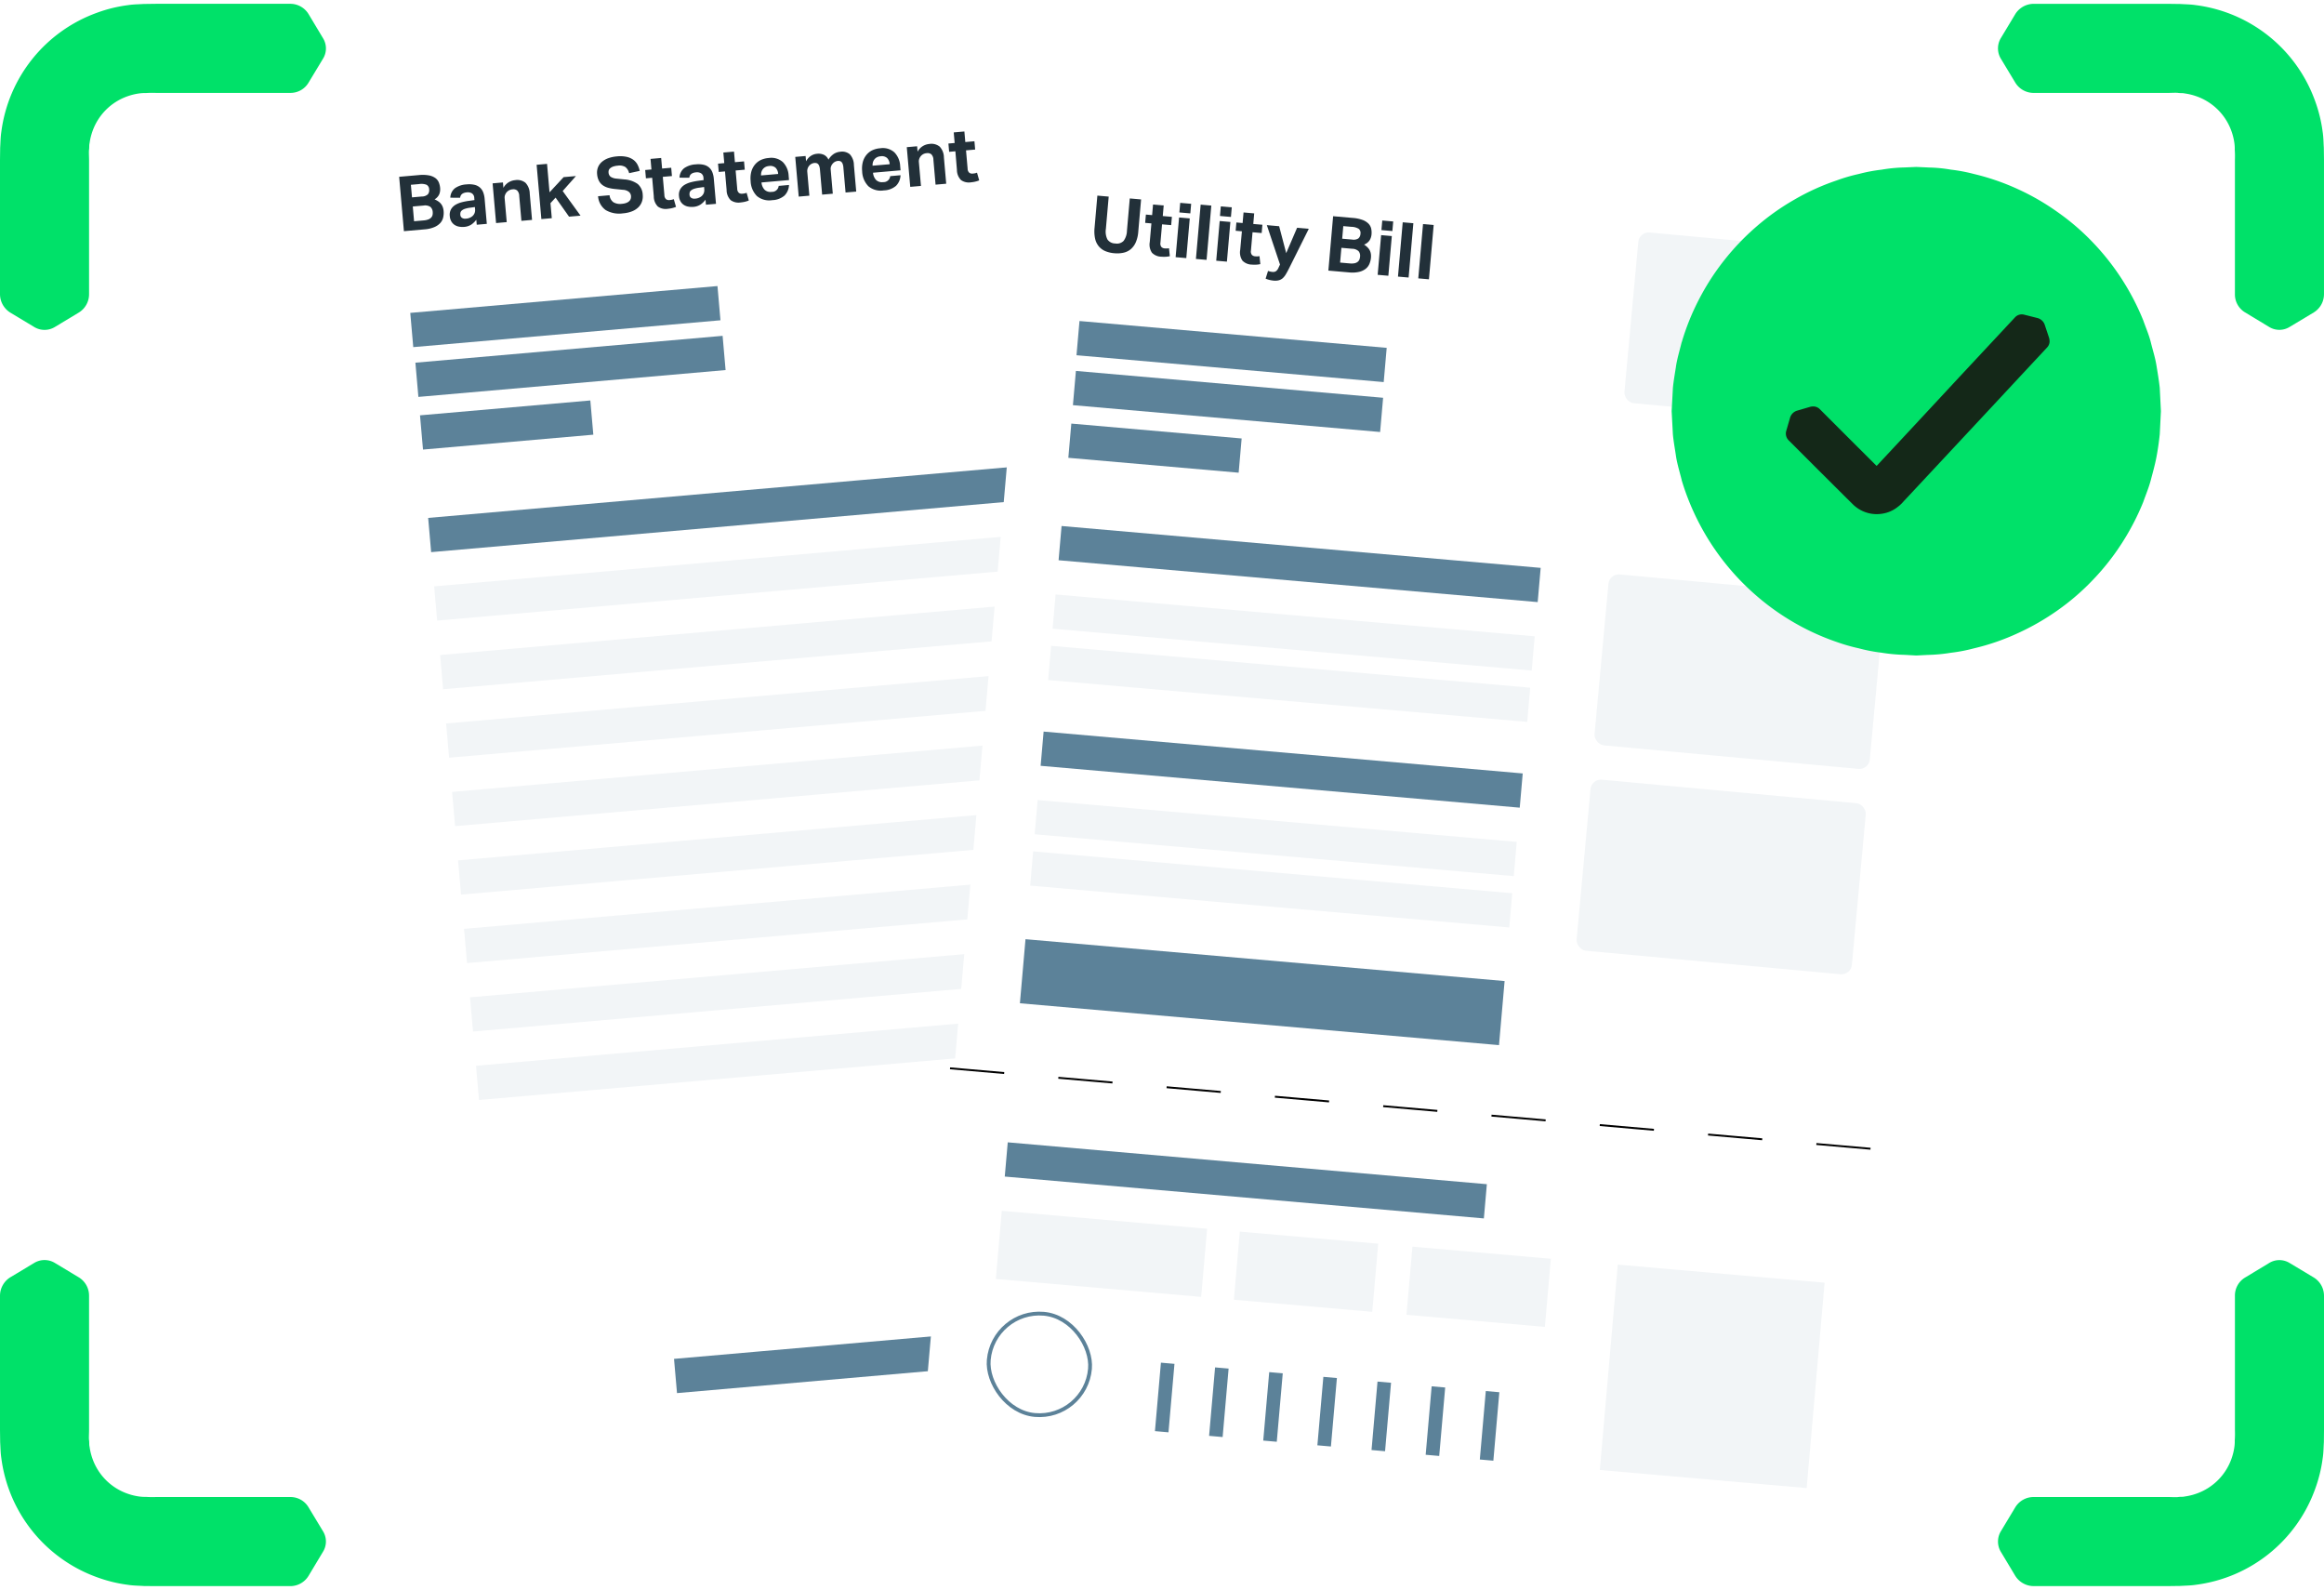 <svg xmlns="http://www.w3.org/2000/svg" xmlns:xlink="http://www.w3.org/1999/xlink" width="171" height="116.958" viewBox="0 0 171 116.958">
  <defs>
    <clipPath id="clip-path">
      <rect id="Rectangle_20416" data-name="Rectangle 20416" width="23.984" height="23.982" fill="#00e169"/>
    </clipPath>
    <filter id="Rectangle_28431" x="21.801" y="0" width="84.3" height="111" filterUnits="userSpaceOnUse">
      <feOffset input="SourceAlpha"/>
      <feGaussianBlur stdDeviation="0.796" result="blur"/>
      <feFlood flood-opacity="0.251"/>
      <feComposite operator="in" in2="blur"/>
      <feComposite in="SourceGraphic"/>
    </filter>
    <filter id="Rectangle_28449" x="64.899" y="5.958" width="84.3" height="111" filterUnits="userSpaceOnUse">
      <feOffset input="SourceAlpha"/>
      <feGaussianBlur stdDeviation="0.796" result="blur-2"/>
      <feFlood flood-opacity="0.251"/>
      <feComposite operator="in" in2="blur-2"/>
      <feComposite in="SourceGraphic"/>
    </filter>
    <clipPath id="clip-path-3">
      <rect id="Rectangle_20607" data-name="Rectangle 20607" width="36" height="35.938" fill="none"/>
    </clipPath>
  </defs>
  <g id="Group_60049" data-name="Group 60049" transform="translate(-25.001 -185.954)">
    <g id="Group_40420" data-name="Group 40420" transform="translate(25.001 186.234)">
      <g id="Group_40416" data-name="Group 40416" transform="translate(147.016 92.416)">
        <g id="Group_40409" data-name="Group 40409" transform="translate(0 0)" clip-path="url(#clip-path)">
          <path id="Path_130739" data-name="Path 130739" d="M23.984,12.509V2.634a1.575,1.575,0,0,0-.75-1.353L21.451.212a1.432,1.432,0,0,0-1.5,0L18.18,1.282a1.543,1.543,0,0,0-.75,1.34v9.886a7.023,7.023,0,0,1-.012.75,2.9,2.9,0,0,1-.025.467,4.357,4.357,0,0,1-.221.9,4.208,4.208,0,0,1-2.545,2.545,4.356,4.356,0,0,1-.9.221c-.148.037-.307.012-.467.037s-.516,0-.762,0H2.625a1.578,1.578,0,0,0-1.353.75L.2,19.96a1.465,1.465,0,0,0,0,1.488l1.07,1.783a1.606,1.606,0,0,0,1.353.75H12.5l.9-.012c.393-.025.775-.025,1.168-.086a10.782,10.782,0,0,0,8.755-7.021,10.48,10.48,0,0,0,.566-2.3c.061-.381.061-.775.086-1.168Z" transform="translate(0 0)" fill="#00e169"/>
        </g>
      </g>
      <g id="Group_40417" data-name="Group 40417" transform="translate(23.981 92.415) rotate(90)">
        <g id="Group_40413" data-name="Group 40413" transform="translate(0 0)">
          <path id="Path_130739-2" data-name="Path 130739" d="M23.984,12.509V2.635a1.575,1.575,0,0,0-.75-1.353L21.451.212a1.432,1.432,0,0,0-1.5,0L18.18,1.282a1.543,1.543,0,0,0-.75,1.34v9.886a7.023,7.023,0,0,1-.012.75,2.9,2.9,0,0,1-.025.467,4.356,4.356,0,0,1-.221.9,4.208,4.208,0,0,1-2.545,2.545,4.356,4.356,0,0,1-.9.221c-.148.037-.307.012-.467.037s-.516,0-.762,0H2.625a1.578,1.578,0,0,0-1.353.75L.2,19.96a1.465,1.465,0,0,0,0,1.488l1.07,1.783a1.606,1.606,0,0,0,1.353.75H12.5l.9-.012c.393-.025.775-.025,1.168-.086a10.782,10.782,0,0,0,8.755-7.021,10.481,10.481,0,0,0,.566-2.3c.061-.381.061-.775.086-1.168Z" transform="translate(0 0)" fill="#00e169"/>
        </g>
      </g>
      <g id="Group_40418" data-name="Group 40418" transform="translate(147.015 0.001)">
        <g id="Group_40409-2" data-name="Group 40409" transform="translate(0 0)" clip-path="url(#clip-path)">
          <path id="Path_130739-3" data-name="Path 130739" d="M23.984,11.473v9.874a1.575,1.575,0,0,1-.75,1.353l-1.783,1.07a1.432,1.432,0,0,1-1.5,0L18.18,22.7a1.543,1.543,0,0,1-.75-1.34V11.473a7.023,7.023,0,0,0-.012-.75,2.9,2.9,0,0,0-.025-.467,4.357,4.357,0,0,0-.221-.9,4.208,4.208,0,0,0-2.545-2.545,4.356,4.356,0,0,0-.9-.221c-.148-.037-.307-.012-.467-.037s-.516,0-.762,0H2.625A1.578,1.578,0,0,1,1.273,5.8L.2,4.021a1.465,1.465,0,0,1,0-1.488L1.273.75A1.606,1.606,0,0,1,2.625,0H12.5l.9.012c.393.025.775.025,1.168.086A10.782,10.782,0,0,1,23.32,7.12a10.481,10.481,0,0,1,.566,2.3c.061.381.061.775.086,1.168Z" transform="translate(0 0.001)" fill="#00e169"/>
        </g>
      </g>
      <g id="Group_40419" data-name="Group 40419" transform="translate(0 23.984) rotate(-90)">
        <g id="Group_40413-2" data-name="Group 40413" transform="translate(0 0)">
          <path id="Path_130739-4" data-name="Path 130739" d="M23.984,11.473v9.874a1.575,1.575,0,0,1-.75,1.353l-1.783,1.07a1.432,1.432,0,0,1-1.5,0L18.18,22.7a1.543,1.543,0,0,1-.75-1.34V11.473a7.023,7.023,0,0,0-.012-.75,2.9,2.9,0,0,0-.025-.467,4.357,4.357,0,0,0-.221-.9,4.208,4.208,0,0,0-2.545-2.545,4.356,4.356,0,0,0-.9-.221c-.148-.037-.307-.012-.467-.037s-.516,0-.762,0H2.625A1.578,1.578,0,0,1,1.273,5.8L.2,4.021a1.465,1.465,0,0,1,0-1.488L1.273.75A1.606,1.606,0,0,1,2.625,0H12.5l.9.012c.393.025.775.025,1.168.086A10.782,10.782,0,0,1,23.32,7.12a10.481,10.481,0,0,1,.566,2.3c.061.381.061.775.086,1.168Z" transform="translate(0 0)" fill="#00e169"/>
        </g>
      </g>
    </g>
    <g id="Bank_Statement" data-name="Bank Statement" transform="matrix(0.996, -0.087, 0.087, 0.996, 88.952, 241.454)">
      <g id="Group_60075" data-name="Group 60075" transform="translate(-35.521 -50.207)">
        <g transform="matrix(1, 0.09, -0.09, 1, -23.35, -10.66)" filter="url(#Rectangle_28431)">
          <rect id="Rectangle_28431-2" data-name="Rectangle 28431" width="71.042" height="100.413" transform="matrix(1, -0.09, 0.09, 1, 24.19, 8.58)" fill="#fff"/>
        </g>
        <g id="Group_60074" data-name="Group 60074" transform="translate(4.763 4.754)">
          <g id="Group_60073" data-name="Group 60073" transform="translate(0 0)">
            <path id="Path_149502" data-name="Path 149502" d="M0,0H1.444a2.679,2.679,0,0,1,.733.084,1.217,1.217,0,0,1,.458.23.768.768,0,0,1,.233.343,1.364,1.364,0,0,1,.064.427,1.007,1.007,0,0,1-.1.444.823.823,0,0,1-.382.354,1.479,1.479,0,0,1,.295.2.855.855,0,0,1,.18.222.867.867,0,0,1,.09.242,1.213,1.213,0,0,1,.025.247,1.49,1.49,0,0,1-.076.477.92.92,0,0,1-.253.388,1.267,1.267,0,0,1-.463.258,2.271,2.271,0,0,1-.708.1H0ZM1.539,1.59a.642.642,0,0,0,.455-.124.479.479,0,0,0,.124-.354.386.386,0,0,0-.16-.351,1.043,1.043,0,0,0-.542-.1H.809V1.59ZM1.511,3.354a1.269,1.269,0,0,0,.345-.04A.55.55,0,0,0,2.078,3.2.4.4,0,0,0,2.2,3.022a.725.725,0,0,0,.034-.23A.521.521,0,0,0,2.09,2.4.709.709,0,0,0,1.6,2.264H.809v1.09Z" transform="translate(0 0.101)" fill="#223039"/>
            <path id="Path_149503" data-name="Path 149503" d="M1.921,2.652a1.548,1.548,0,0,1-.39.32A1.116,1.116,0,0,1,.972,3.1,1.343,1.343,0,0,1,.6,3.045a.858.858,0,0,1-.309-.157.76.76,0,0,1-.211-.272A.915.915,0,0,1,0,2.219a.837.837,0,0,1,.135-.494.918.918,0,0,1,.354-.3A1.782,1.782,0,0,1,.98,1.275a4.552,4.552,0,0,1,.553-.056L1.91,1.2V1.056A.416.416,0,0,0,1.761.685a.608.608,0,0,0-.351-.1Q.944.584.876.938L.157.871a.921.921,0,0,1,.4-.665A1.63,1.63,0,0,1,1.438,0a1.768,1.768,0,0,1,.573.081.927.927,0,0,1,.38.233A.908.908,0,0,1,2.6.682a1.7,1.7,0,0,1,.065.486V3.022H1.921ZM1.9,1.713l-.348.017a2.025,2.025,0,0,0-.4.051.7.7,0,0,0-.233.1.289.289,0,0,0-.11.137.514.514,0,0,0-.028.174.284.284,0,0,0,.1.23.427.427,0,0,0,.281.085.815.815,0,0,0,.495-.14.623.623,0,0,0,.174-.2.611.611,0,0,0,.067-.3Z" transform="translate(3.46 1.09)" fill="#223039"/>
            <path id="Path_149504" data-name="Path 149504" d="M0,.09H.764v.4A1.073,1.073,0,0,1,1.177.118,1.1,1.1,0,0,1,1.674,0a.963.963,0,0,1,.742.261,1.185,1.185,0,0,1,.241.823V3.022H1.871V1.191A.577.577,0,0,0,1.753.769.438.438,0,0,0,1.438.657.683.683,0,0,0,1.177.7.713.713,0,0,0,.972.831a.688.688,0,0,0-.132.188.537.537,0,0,0-.053.239V3.022H0Z" transform="translate(6.809 1.09)" fill="#223039"/>
            <path id="Path_149505" data-name="Path 149505" d="M0,0H.77V2.1L1.9,1.078h.91L1.742,2.09,2.894,4.011H2.045L1.18,2.528.77,2.9V4.011H0Z" transform="translate(10.155 0.101)" fill="#223039"/>
            <path id="Path_149506" data-name="Path 149506" d="M.848,2.8a.723.723,0,0,0,.239.539.975.975,0,0,0,.621.169,1.122,1.122,0,0,0,.331-.042.634.634,0,0,0,.219-.112.4.4,0,0,0,.121-.165.577.577,0,0,0,.037-.208A.444.444,0,0,0,2.3,2.689a.749.749,0,0,0-.433-.2l-.522-.1A3.071,3.071,0,0,1,.8,2.247a1.263,1.263,0,0,1-.4-.233.93.93,0,0,1-.244-.351,1.312,1.312,0,0,1-.085-.494A1.068,1.068,0,0,1,.188.663,1.033,1.033,0,0,1,.508.3,1.5,1.5,0,0,1,1,.076,2.466,2.466,0,0,1,1.629,0,2.252,2.252,0,0,1,2.36.1a1.328,1.328,0,0,1,.472.267A1.047,1.047,0,0,1,3.1.753a1.816,1.816,0,0,1,.115.455l-.792.1A.783.783,0,0,0,2.183.831.832.832,0,0,0,1.646.685a1.394,1.394,0,0,0-.351.037.7.7,0,0,0-.222.1A.329.329,0,0,0,.955.955a.41.41,0,0,0-.034.163.426.426,0,0,0,.126.337.94.94,0,0,0,.429.174l.551.106a1.91,1.91,0,0,1,.955.419,1.1,1.1,0,0,1,.3.834,1.182,1.182,0,0,1-.1.486,1.08,1.08,0,0,1-.292.388,1.38,1.38,0,0,1-.486.258,2.275,2.275,0,0,1-.686.093A1.957,1.957,0,0,1,.469,3.862,1.368,1.368,0,0,1,0,2.8Z" transform="translate(14.459 0)" fill="#223039"/>
            <path id="Path_149507" data-name="Path 149507" d="M.461,1.394H0V.781H.461V0h.787V.781h.674v.613H1.247V2.747a.4.4,0,0,0,.1.312.367.367,0,0,0,.247.081,1.546,1.546,0,0,0,.16-.008A.915.915,0,0,0,1.91,3.1l.112.579a1.876,1.876,0,0,1-.317.07,2.322,2.322,0,0,1-.295.02.982.982,0,0,1-.716-.231,1.063,1.063,0,0,1-.233-.775Z" transform="translate(18.082 0.399)" fill="#223039"/>
            <path id="Path_149508" data-name="Path 149508" d="M1.921,2.652a1.544,1.544,0,0,1-.39.32A1.116,1.116,0,0,1,.972,3.1,1.341,1.341,0,0,1,.6,3.045a.859.859,0,0,1-.309-.157.76.76,0,0,1-.211-.272A.915.915,0,0,1,0,2.219a.839.839,0,0,1,.135-.494.918.918,0,0,1,.354-.3A1.782,1.782,0,0,1,.98,1.275a4.557,4.557,0,0,1,.554-.056L1.91,1.2V1.056A.415.415,0,0,0,1.761.685a.607.607,0,0,0-.351-.1Q.944.584.876.938L.157.871a.922.922,0,0,1,.4-.665A1.629,1.629,0,0,1,1.438,0a1.769,1.769,0,0,1,.573.081A.926.926,0,0,1,2.39.314.911.911,0,0,1,2.6.682a1.711,1.711,0,0,1,.064.486V3.022H1.921ZM1.9,1.713l-.348.017a2.022,2.022,0,0,0-.4.051.694.694,0,0,0-.233.1.288.288,0,0,0-.11.137.521.521,0,0,0-.028.174.284.284,0,0,0,.1.23.426.426,0,0,0,.281.085.816.816,0,0,0,.495-.14.622.622,0,0,0,.174-.2.614.614,0,0,0,.067-.3Z" transform="translate(20.392 1.09)" fill="#223039"/>
            <path id="Path_149509" data-name="Path 149509" d="M.461,1.394H0V.781H.461V0h.787V.781h.674v.613H1.247V2.747a.4.4,0,0,0,.1.312.366.366,0,0,0,.247.081,1.56,1.56,0,0,0,.16-.008A.917.917,0,0,0,1.91,3.1l.112.579a1.882,1.882,0,0,1-.317.07,2.329,2.329,0,0,1-.295.02.982.982,0,0,1-.716-.231,1.062,1.062,0,0,1-.233-.775Z" transform="translate(23.462 0.399)" fill="#223039"/>
            <path id="Path_149510" data-name="Path 149510" d="M2.786,2.107a1.151,1.151,0,0,1-.4.75,1.447,1.447,0,0,1-.924.255,1.411,1.411,0,0,1-1.1-.4A1.642,1.642,0,0,1,0,1.562,1.906,1.906,0,0,1,.106.9,1.4,1.4,0,0,1,.407.41,1.263,1.263,0,0,1,.871.1a1.648,1.648,0,0,1,.6-.1A1.278,1.278,0,0,1,2.48.387a1.53,1.53,0,0,1,.34,1.045v.315H.787a.878.878,0,0,0,.18.554.625.625,0,0,0,.506.2.489.489,0,0,0,.551-.393ZM2.062,1.23A.689.689,0,0,0,1.913.758.587.587,0,0,0,1.449.59.7.7,0,0,0,1.174.64a.586.586,0,0,0-.2.138.631.631,0,0,0-.126.2A.775.775,0,0,0,.8,1.23Z" transform="translate(25.742 1.09)" fill="#223039"/>
            <path id="Path_149511" data-name="Path 149511" d="M0,.09H.764V.483A1.067,1.067,0,0,1,1.146.118.955.955,0,0,1,1.607,0a.956.956,0,0,1,.522.129.7.7,0,0,1,.287.376A1.311,1.311,0,0,1,2.843.118,1.044,1.044,0,0,1,3.337,0,.878.878,0,0,1,4.02.25a1.188,1.188,0,0,1,.228.812V3.022H3.461V1.168A.961.961,0,0,0,3.433.913.415.415,0,0,0,3.357.758.254.254,0,0,0,3.242.68.437.437,0,0,0,3.1.657.576.576,0,0,0,2.885.7a.586.586,0,0,0-.194.135.629.629,0,0,0-.126.179.5.5,0,0,0-.048.213v1.8H1.73V1.168A.95.95,0,0,0,1.7.913.415.415,0,0,0,1.626.758.253.253,0,0,0,1.511.68a.437.437,0,0,0-.14-.023A.573.573,0,0,0,1.155.7.584.584,0,0,0,.961.831a.6.6,0,0,0-.126.188.589.589,0,0,0-.048.239V3.022H0Z" transform="translate(29.167 1.09)" fill="#223039"/>
            <path id="Path_149512" data-name="Path 149512" d="M2.787,2.107a1.153,1.153,0,0,1-.4.75,1.447,1.447,0,0,1-.924.255,1.411,1.411,0,0,1-1.1-.4A1.642,1.642,0,0,1,0,1.562,1.906,1.906,0,0,1,.106.9,1.4,1.4,0,0,1,.407.41,1.263,1.263,0,0,1,.871.1a1.648,1.648,0,0,1,.6-.1A1.278,1.278,0,0,1,2.48.387a1.53,1.53,0,0,1,.34,1.045v.315H.787a.878.878,0,0,0,.18.554.625.625,0,0,0,.506.2.489.489,0,0,0,.551-.393ZM2.062,1.23A.689.689,0,0,0,1.913.758.587.587,0,0,0,1.449.59.7.7,0,0,0,1.174.64a.586.586,0,0,0-.2.138.631.631,0,0,0-.126.2A.775.775,0,0,0,.8,1.23Z" transform="translate(33.981 1.09)" fill="#223039"/>
            <path id="Path_149513" data-name="Path 149513" d="M0,.09H.764v.4A1.074,1.074,0,0,1,1.177.118,1.106,1.106,0,0,1,1.674,0a.964.964,0,0,1,.742.261,1.185,1.185,0,0,1,.241.823V3.022H1.871V1.191A.577.577,0,0,0,1.753.769.438.438,0,0,0,1.438.657.686.686,0,0,0,1.177.7a.715.715,0,0,0-.2.129.682.682,0,0,0-.132.188.537.537,0,0,0-.053.239V3.022H0Z" transform="translate(37.406 1.09)" fill="#223039"/>
            <path id="Path_149514" data-name="Path 149514" d="M.461,1.394H0V.781H.461V0h.787V.781h.674v.613H1.247V2.747a.4.4,0,0,0,.1.312.367.367,0,0,0,.247.081,1.556,1.556,0,0,0,.16-.008A.917.917,0,0,0,1.91,3.1l.112.579a1.873,1.873,0,0,1-.317.07,2.33,2.33,0,0,1-.3.02.983.983,0,0,1-.716-.231,1.063,1.063,0,0,1-.233-.775Z" transform="translate(40.482 0.399)" fill="#223039"/>
          </g>
        </g>
        <rect id="Rectangle_28432" data-name="Rectangle 28432" width="22.695" height="2.528" transform="translate(4.763 18.584)" fill="#5c8299"/>
        <rect id="Rectangle_28433" data-name="Rectangle 28433" width="22.695" height="2.528" transform="translate(4.706 14.902)" fill="#5c8299"/>
        <rect id="Rectangle_28434" data-name="Rectangle 28434" width="60.675" height="2.528" transform="translate(4.705 30.044)" fill="#5c8299"/>
        <rect id="Rectangle_28435" data-name="Rectangle 28435" width="60.675" height="2.528" transform="translate(4.706 35.099)" fill="#f2f5f7"/>
        <rect id="Rectangle_28436" data-name="Rectangle 28436" width="60.674" height="2.528" transform="translate(4.705 40.17)" fill="#f2f5f7"/>
        <rect id="Rectangle_28437" data-name="Rectangle 28437" width="60.674" height="2.528" transform="translate(4.705 45.226)" fill="#f2f5f7"/>
        <rect id="Rectangle_28438" data-name="Rectangle 28438" width="60.674" height="2.528" transform="translate(4.705 50.282)" fill="#f2f5f7"/>
        <rect id="Rectangle_28439" data-name="Rectangle 28439" width="60.674" height="2.528" transform="translate(4.705 55.338)" fill="#f2f5f7"/>
        <rect id="Rectangle_28440" data-name="Rectangle 28440" width="60.674" height="2.528" transform="translate(4.705 60.395)" fill="#f2f5f7"/>
        <rect id="Rectangle_28441" data-name="Rectangle 28441" width="60.674" height="2.528" transform="translate(4.705 65.451)" fill="#f2f5f7"/>
        <rect id="Rectangle_28442" data-name="Rectangle 28442" width="60.674" height="2.528" transform="translate(4.705 70.507)" fill="#f2f5f7"/>
        <rect id="Rectangle_28443" data-name="Rectangle 28443" width="20.225" height="5.056" transform="translate(45.155 75.563)" fill="#5c8299"/>
        <rect id="Rectangle_28444" data-name="Rectangle 28444" width="35.394" height="2.528" transform="translate(17.346 93.26)" fill="#5c8299"/>
        <rect id="Rectangle_28445" data-name="Rectangle 28445" width="12.583" height="2.528" transform="translate(4.764 22.473)" fill="#5c8299"/>
        <rect id="Rectangle_28446" data-name="Rectangle 28446" width="12.608" height="2.528" transform="translate(52.772 18.584)" fill="#5c8299"/>
        <rect id="Rectangle_28447" data-name="Rectangle 28447" width="12.608" height="2.528" transform="translate(52.74 14.902)" fill="#5c8299"/>
        <rect id="Rectangle_28448" data-name="Rectangle 28448" width="12.583" height="2.528" transform="translate(52.74 22.473)" fill="#5c8299"/>
      </g>
    </g>
    <g id="Utility_Bill" data-name="Utility Bill" transform="matrix(0.996, 0.087, -0.087, 0.996, 132.05, 247.413)">
      <g id="Group_60078" data-name="Group 60078" transform="translate(-35.521 -50.207)">
        <g transform="matrix(1, -0.09, 0.09, 1, -76.48, -1.69)" filter="url(#Rectangle_28449)">
          <rect id="Rectangle_28449-2" data-name="Rectangle 28449" width="71.042" height="100.413" transform="matrix(1, 0.09, -0.09, 1, 76.04, 8.35)" fill="#fff"/>
        </g>
        <g id="Group_60077" data-name="Group 60077" transform="translate(5.214 5.596)">
          <g id="Group_60076" data-name="Group 60076" transform="translate(0 0)">
            <path id="Path_149515" data-name="Path 149515" d="M0,0H.837V2.388a1.294,1.294,0,0,0,.18.758.694.694,0,0,0,.6.247.685.685,0,0,0,.6-.247,1.313,1.313,0,0,0,.177-.758V0H3.23V2.388a2.41,2.41,0,0,1-.112.781,1.4,1.4,0,0,1-.32.537,1.244,1.244,0,0,1-.508.309,2.175,2.175,0,0,1-.677.1,2.138,2.138,0,0,1-.683-.1A1.269,1.269,0,0,1,.421,3.7a1.342,1.342,0,0,1-.315-.542A2.581,2.581,0,0,1,0,2.371Z" transform="translate(0 0)" fill="#223039"/>
            <path id="Path_149516" data-name="Path 149516" d="M.46,1.393H0V.781H.46V0h.787V.781h.674v.612H1.247V2.747a.4.4,0,0,0,.1.312.368.368,0,0,0,.247.081,1.557,1.557,0,0,0,.16-.008A.938.938,0,0,0,1.91,3.1l.112.579a1.885,1.885,0,0,1-.317.07,2.325,2.325,0,0,1-.3.02.983.983,0,0,1-.716-.23A1.064,1.064,0,0,1,.46,2.764Z" transform="translate(3.679 0.298)" fill="#223039"/>
            <path id="Path_149517" data-name="Path 149517" d="M0,0H.809V.708H0ZM.011,1.079H.8V4.011H.011Z" transform="translate(6.12 0)" fill="#223039"/>
            <path id="Path_149518" data-name="Path 149518" d="M0,0H.787V4.011H0Z" transform="translate(7.631 0)" fill="#223039"/>
            <path id="Path_149519" data-name="Path 149519" d="M0,0H.809V.708H0ZM.011,1.079H.8V4.011H.011Z" transform="translate(9.12 0)" fill="#223039"/>
            <path id="Path_149520" data-name="Path 149520" d="M.461,1.393H0V.781H.461V0h.787V.781h.674v.612H1.247V2.747a.4.4,0,0,0,.1.312.368.368,0,0,0,.247.081,1.563,1.563,0,0,0,.16-.008A.943.943,0,0,0,1.91,3.1l.112.579a1.882,1.882,0,0,1-.317.07,2.328,2.328,0,0,1-.3.02.981.981,0,0,1-.716-.23,1.063,1.063,0,0,1-.233-.775Z" transform="translate(10.364 0.298)" fill="#223039"/>
            <path id="Path_149521" data-name="Path 149521" d="M.382,3.348a1.248,1.248,0,0,0,.331.045.4.4,0,0,0,.253-.076.585.585,0,0,0,.163-.267l.09-.247L0,0H.91L1.6,1.927,2.236,0H3.1L1.91,3.017q-.1.253-.191.441a1.3,1.3,0,0,1-.2.315.72.72,0,0,1-.276.188,1.108,1.108,0,0,1-.4.062A2.154,2.154,0,0,1,.554,4a1.78,1.78,0,0,1-.3-.07Z" transform="translate(12.613 1.079)" fill="#223039"/>
            <path id="Path_149522" data-name="Path 149522" d="M0,0H1.444a2.675,2.675,0,0,1,.733.084,1.208,1.208,0,0,1,.458.23.771.771,0,0,1,.233.343,1.371,1.371,0,0,1,.064.427,1,1,0,0,1-.1.444.826.826,0,0,1-.382.354,1.475,1.475,0,0,1,.295.2.854.854,0,0,1,.18.222.864.864,0,0,1,.09.242,1.208,1.208,0,0,1,.025.247,1.492,1.492,0,0,1-.076.478.921.921,0,0,1-.253.388,1.262,1.262,0,0,1-.463.258,2.268,2.268,0,0,1-.708.1H0ZM1.539,1.59a.643.643,0,0,0,.455-.124.479.479,0,0,0,.124-.354.387.387,0,0,0-.16-.351,1.044,1.044,0,0,0-.542-.1H.809V1.59ZM1.512,3.354a1.285,1.285,0,0,0,.345-.039A.55.55,0,0,0,2.079,3.2.41.41,0,0,0,2.2,3.023a.727.727,0,0,0,.034-.23A.521.521,0,0,0,2.09,2.4.709.709,0,0,0,1.6,2.264H.809v1.09Z" transform="translate(17.416 0)" fill="#223039"/>
            <path id="Path_149523" data-name="Path 149523" d="M0,0H.809V.708H0ZM.011,1.079H.8V4.011H.011Z" transform="translate(21.047 0)" fill="#223039"/>
            <path id="Path_149524" data-name="Path 149524" d="M0,0H.786V4.011H0Z" transform="translate(22.558 0)" fill="#223039"/>
            <path id="Path_149525" data-name="Path 149525" d="M0,0H.787V4.011H0Z" transform="translate(24.058 0)" fill="#223039"/>
          </g>
        </g>
        <rect id="Rectangle_28450" data-name="Rectangle 28450" width="22.695" height="2.528" transform="translate(4.763 18.584)" fill="#5c8299"/>
        <rect id="Rectangle_28451" data-name="Rectangle 28451" width="22.695" height="2.528" transform="translate(4.706 14.902)" fill="#5c8299"/>
        <rect id="Rectangle_28452" data-name="Rectangle 28452" width="35.394" height="2.528" transform="translate(4.705 30.043)" fill="#5c8299"/>
        <rect id="Rectangle_28453" data-name="Rectangle 28453" width="35.394" height="2.528" transform="translate(4.705 35.099)" fill="#f2f5f7"/>
        <rect id="Rectangle_28454" data-name="Rectangle 28454" width="35.394" height="2.528" transform="translate(4.705 38.892)" fill="#f2f5f7"/>
        <rect id="Rectangle_28455" data-name="Rectangle 28455" width="35.394" height="2.528" transform="translate(4.705 50.282)" fill="#f2f5f7"/>
        <rect id="Rectangle_28456" data-name="Rectangle 28456" width="35.393" height="2.528" transform="translate(4.706 54.074)" fill="#f2f5f7"/>
        <rect id="Rectangle_28457" data-name="Rectangle 28457" width="35.394" height="2.528" transform="translate(4.705 45.226)" fill="#5c8299"/>
        <rect id="Rectangle_28458" data-name="Rectangle 28458" width="35.394" height="2.528" transform="translate(4.705 75.563)" fill="#5c8299"/>
        <rect id="Rectangle_28459" data-name="Rectangle 28459" width="35.394" height="4.732" transform="translate(4.706 60.56)" fill="#5c8299"/>
        <rect id="Rectangle_28460" data-name="Rectangle 28460" width="7.478" height="7.478" rx="3.739" transform="translate(4.706 87.897)" fill="none" stroke="#5c8299" stroke-miterlimit="10" stroke-width="0.281"/>
        <rect id="Rectangle_28461" data-name="Rectangle 28461" width="15.169" height="5.031" transform="translate(4.706 80.622)" fill="#f2f5f7"/>
        <rect id="Rectangle_28462" data-name="Rectangle 28462" width="10.224" height="5.031" transform="translate(22.291 80.621)" fill="#f2f5f7"/>
        <rect id="Rectangle_28463" data-name="Rectangle 28463" width="10.224" height="5.031" transform="translate(35.043 80.619)" fill="#f2f5f7"/>
        <rect id="Rectangle_28464" data-name="Rectangle 28464" width="15.28" height="15.169" transform="translate(50.212 80.62)" fill="#f2f5f7"/>
        <rect id="Rectangle_28465" data-name="Rectangle 28465" width="12.583" height="2.528" transform="translate(4.764 22.473)" fill="#5c8299"/>
        <rect id="Rectangle_28466" data-name="Rectangle 28466" width="20.343" height="12.616" rx="0.766" transform="matrix(1, 0.005, -0.005, 1, 45.173, 4.759)" fill="#f2f5f7"/>
        <rect id="Rectangle_28467" data-name="Rectangle 28467" width="20.343" height="12.629" rx="0.766" transform="matrix(1, 0.005, -0.005, 1, 45.173, 30.015)" fill="#f2f5f7"/>
        <rect id="Rectangle_28468" data-name="Rectangle 28468" width="20.343" height="12.64" rx="0.767" transform="matrix(1, 0.005, -0.005, 1, 45.173, 45.173)" fill="#f2f5f7"/>
        <line id="Line_2751" data-name="Line 2751" x2="71.042" transform="translate(0 70.507)" fill="none" stroke="#000" stroke-miterlimit="10" stroke-width="0.14" stroke-dasharray="4"/>
        <line id="Line_2752" data-name="Line 2752" x2="27.809" transform="translate(17.346 93.26)" fill="none" stroke="#5c8299" stroke-miterlimit="10" stroke-width="5.056" stroke-dasharray="1 3"/>
      </g>
    </g>
    <g id="Group_60188" data-name="Group 60188" transform="translate(148.001 198.235)">
      <g id="Group_40497" data-name="Group 40497" clip-path="url(#clip-path-3)">
        <path id="Path_131131" data-name="Path 131131" d="M36,17.967l-.085-1.708c-.06-.565-.158-1.131-.249-1.69s-.273-1.113-.408-1.665-.37-1.077-.558-1.618a18.094,18.094,0,0,0-3.691-5.715,17.318,17.318,0,0,0-2.585-2.23A17.631,17.631,0,0,0,25.47,1.631,17.29,17.29,0,0,0,22.235.517,12.037,12.037,0,0,0,20.55.2a10.505,10.505,0,0,0-1.7-.158V.038L18,0l-.857.038a11.377,11.377,0,0,0-1.7.164,11.711,11.711,0,0,0-1.672.316A12.46,12.46,0,0,0,12.123,1,16.887,16.887,0,0,0,9.017,2.413,17.51,17.51,0,0,0,6.233,4.391,18.072,18.072,0,0,0,3.873,6.858,17.886,17.886,0,0,0,2.019,9.729,17.643,17.643,0,0,0,.741,12.9H.735c-.134.552-.3,1.1-.4,1.665-.08.56-.189,1.125-.243,1.69L0,17.967l.091,1.708c.054.566.163,1.131.243,1.7.1.559.267,1.107.406,1.659H.735A18.119,18.119,0,0,0,2.019,26.2a18.04,18.04,0,0,0,4.214,5.339,17.937,17.937,0,0,0,2.784,1.983,17.722,17.722,0,0,0,3.106,1.416,13.418,13.418,0,0,0,1.649.474,11.722,11.722,0,0,0,1.672.322,12.218,12.218,0,0,0,1.7.158L18,35.94l.844-.043a12.051,12.051,0,0,0,1.7-.158,11.886,11.886,0,0,0,1.685-.322A16.869,16.869,0,0,0,25.47,34.3a18.022,18.022,0,0,0,2.954-1.7,17.357,17.357,0,0,0,2.585-2.236,17.7,17.7,0,0,0,2.116-2.682A18.225,18.225,0,0,0,34.7,24.65c.188-.536.412-1.065.558-1.619s.3-1.1.408-1.659.189-1.131.249-1.7Z" transform="translate(0 -0.001)" fill="#00e169"/>
        <path id="Path_131132" data-name="Path 131132" d="M31.613,18.293c-.054.462-.146.924-.207,1.386-.08.462-.225.906-.323,1.362-.121.456-.315.882-.474,1.326a14.67,14.67,0,0,1-1.283,2.487,14.844,14.844,0,0,1-1.738,2.194,14.226,14.226,0,0,1-2.117,1.836,14.827,14.827,0,0,1-5.07,2.31,10.785,10.785,0,0,1-1.382.263,9.148,9.148,0,0,1-1.392.127l-.705.036-.7-.036a9.219,9.219,0,0,1-1.392-.127,9.63,9.63,0,0,1-1.38-.269A10.445,10.445,0,0,1,12.1,30.8a14.636,14.636,0,0,1-4.829-2.785,13.855,13.855,0,0,1-1.933-2.024,14.924,14.924,0,0,1-1.526-2.354,14.66,14.66,0,0,1-1.039-2.6c-.109-.456-.255-.9-.335-1.362s-.151-.924-.2-1.386l-.073-1.4.073-1.405c.049-.462.134-.924.2-1.386s.225-.906.335-1.362a14.892,14.892,0,0,1,1.039-2.6A14.433,14.433,0,0,1,5.334,7.787,14.767,14.767,0,0,1,7.267,5.762a15.142,15.142,0,0,1,2.28-1.623A14.084,14.084,0,0,1,12.1,2.978a10.217,10.217,0,0,1,1.35-.39,9.413,9.413,0,0,1,1.38-.261,8.793,8.793,0,0,1,1.4-.134l.7-.038.705.038a8.786,8.786,0,0,1,1.392.134,9.624,9.624,0,0,1,1.382.261A13.627,13.627,0,0,1,23.04,3.5a14.593,14.593,0,0,1,2.431,1.4,14.275,14.275,0,0,1,2.117,1.83,14.828,14.828,0,0,1,1.738,2.2,14.629,14.629,0,0,1,1.288,2.487h-.006c.159.444.353.868.474,1.318.1.456.243.9.323,1.362.062.462.153.924.207,1.386l.073,1.405Z" transform="translate(1.08 1.077)" fill="#00e169"/>
        <path id="Path_131133" data-name="Path 131133" d="M25.007,9.2a.665.665,0,0,1-.183.462L22.8,11.831l-2.025,2.177-2.025,2.17-2.031,2.177-2.025,2.17-.406.432a2.678,2.678,0,0,1-.468.444,2.367,2.367,0,0,1-1.077.48,2.494,2.494,0,0,1-2.225-.693l-.486-.48L7.9,18.586l-2.1-2.1a.7.7,0,0,1-.169-.693l.279-.962a.766.766,0,0,1,.523-.522l.96-.281A.879.879,0,0,1,7.611,14a.676.676,0,0,1,.481.195l2.1,2.1,2.085,2.08.056-.056,2.024-2.17,2.025-2.177L18.4,11.8l2.031-2.177,2.025-2.17a.679.679,0,0,1,.687-.2l.966.243a.769.769,0,0,1,.542.505l.317.954a.812.812,0,0,1,.036.237" transform="translate(2.803 3.617)" fill="#142818"/>
      </g>
    </g>
  </g>
</svg>
